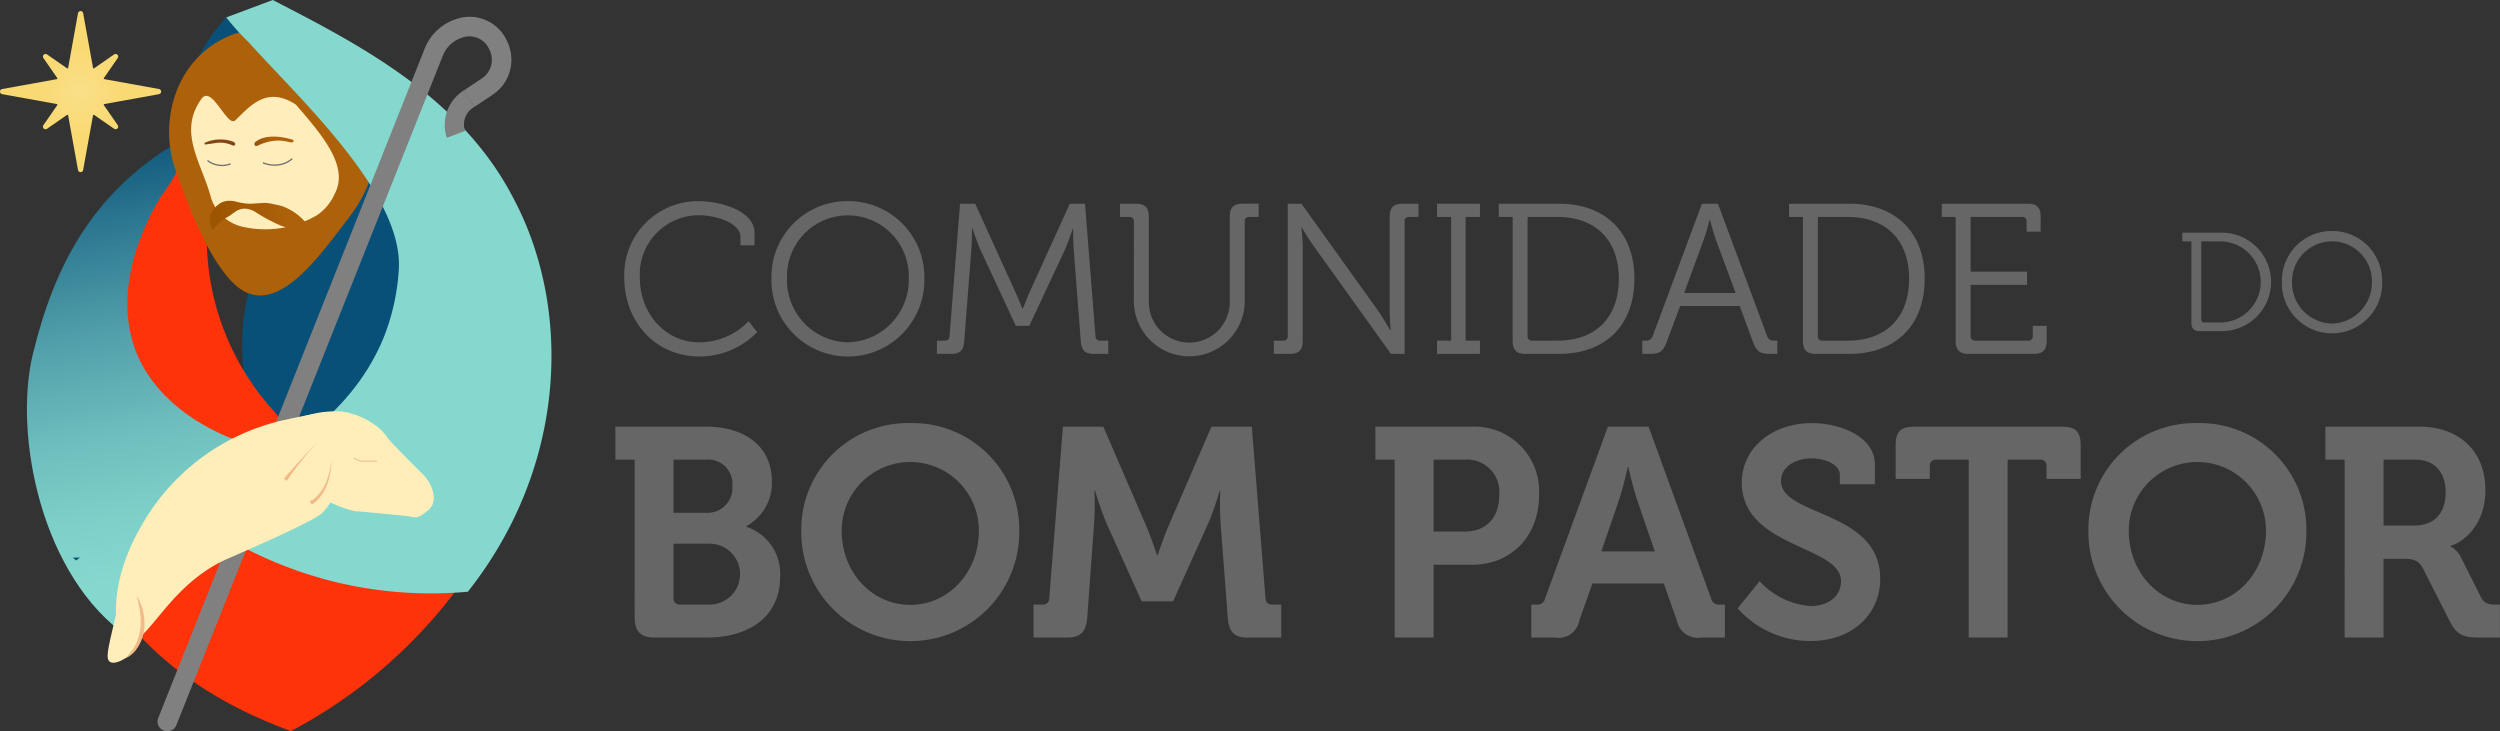 <svg xmlns="http://www.w3.org/2000/svg" xmlns:xlink="http://www.w3.org/1999/xlink" width="244.16" height="71.424" viewBox="0 0 244.16 71.424"><rect x="0" y="0" width="244.16" height="71.424" fill="#333333" stroke="none"/><defs><linearGradient id="a" x1="171.415" y1="-688.269" x2="156.112" y2="-574.643" gradientUnits="objectBoundingBox"><stop offset="0" stop-color="#085078"/><stop offset="0.048" stop-color="#115a7e"/><stop offset="0.392" stop-color="#4f9da9"/><stop offset="0.641" stop-color="#76c7c3"/><stop offset="0.768" stop-color="#85d8ce"/></linearGradient><linearGradient id="b" x1="0.443" y1="-0.041" x2="0.543" y2="1.049" gradientUnits="objectBoundingBox"><stop offset="0.01" stop-color="#085078"/><stop offset="0.17" stop-color="#2a758f"/><stop offset="0.38" stop-color="#519faa"/><stop offset="0.571" stop-color="#6dbebd"/><stop offset="0.732" stop-color="#7ed1c9"/><stop offset="0.845" stop-color="#85d8ce"/></linearGradient><linearGradient id="c" x1="-3.586" y1="-2.81" x2="-2.833" y2="-2.297" gradientUnits="objectBoundingBox"><stop offset="0" stop-color="#844415"/><stop offset="0.083" stop-color="#884713"/><stop offset="0.789" stop-color="#ac610a"/></linearGradient><linearGradient id="d" x1="2228.09" y1="424.085" x2="2212.787" y2="537.705" xlink:href="#a"/><linearGradient id="e" x1="7.65" y1="-5.729" x2="7.205" y2="-4.831" xlink:href="#a"/><linearGradient id="f" y1="0.5" x2="1" y2="0.5" gradientUnits="objectBoundingBox"><stop offset="0" stop-color="#9b5400"/><stop offset="0.789" stop-color="#ac610a"/></linearGradient><radialGradient id="g" cx="0.5" cy="0.5" r="0.265" gradientTransform="translate(0)" gradientUnits="objectBoundingBox"><stop offset="0" stop-color="#fae08b"/><stop offset="1" stop-color="#f9d972"/></radialGradient><linearGradient id="h" x1="-0.34" y1="8.78" x2="0.626" y2="8.78" xlink:href="#c"/><linearGradient id="i" x1="1.315" y1="-10.682" x2="2.279" y2="-10.682" xlink:href="#c"/></defs><g transform="translate(-147.275 -197.384)"><path d="M361.3,220.958h-.889v-.849h3.857a4.808,4.808,0,1,1,0,9.616h-2.134c-.588,0-.834-.246-.834-.835Zm1.258,7.919h1.614a3.96,3.96,0,0,0,0-7.919h-1.915v7.618A.268.268,0,0,0,362.553,228.877Z" fill="#666"/><path d="M375.026,219.945a4.861,4.861,0,0,1,4.9,4.91,4.9,4.9,0,1,1-9.793,0A4.852,4.852,0,0,1,375.026,219.945Zm0,9.041a4,4,0,0,0,3.9-4.131,3.9,3.9,0,1,0-7.8,0A3.986,3.986,0,0,0,375.026,228.986Z" fill="#666"/><path d="M186.042,228.342c1.4-4.9.526-8.423-2-12.718.94-1.179,2.467-3.367,1.4-5.224a21.948,21.948,0,0,0,6.494,42.578A196.389,196.389,0,0,0,174.593,240.5C181.225,237.84,184.725,233.234,186.042,228.342Z" fill="#085078"/><path d="M190.58,252.132c.11-.093.217-.186.324-.28-.235,0-.47-.007-.7-.017C190.328,251.935,190.454,252.032,190.58,252.132Z" fill="url(#a)"/><path d="M178.358,242.2c-1.909-1.868-3.576-3.755-4.973-5.387a25.228,25.228,0,0,1-5.6-20.218c-2.276-1-2.153-2.061-3.613-3.914-4.532,7.41-8.6,18.205-7.962,29.519Z" fill="#fe330a"/><path d="M184.4,244.341H153.426c1.873,10.078,8.137,19.266,22.263,24.444a48.475,48.475,0,0,0,19.859-19.516h-.531c.674-.226,1.37-.449,2.1-.668A28.472,28.472,0,0,1,184.4,244.341Z" fill="#fe330a"/><path d="M169.373,199.082a17.618,17.618,0,0,0-4.619,10.78c-.317,6.527,6.98-1.462,6.98-1.462l-.581-7.3Z" fill="#085078"/><path d="M171.894,240.9c-5.38,3.722-10.914,8.28-12.058,18.712-8.551-5.852-11.26-19.785-9.35-27.656,2.106-8.673,5.8-15.528,13.627-20.383.512,1.168,2.006.683-1.234,5.173-2.516,4.259-3.968,9.329-2.708,13.8C161.352,235.02,165.55,238.995,171.894,240.9Z" fill="url(#b)"/><path d="M183.07,205.529c-2.673-4.489-8.768-6.676-13.551-4.571-4.749,2.09-6.666,7.585-5.294,12.449l-.006-.012.023.072q.14.483.329.96c.954,2.692,3.62,10.055,6.746,11.508,3.659,1.7,7.534-4.089,10.1-7.388a13.108,13.108,0,0,0,2.432-5.163C184.44,210.756,184.625,208.139,183.07,205.529Z" fill="url(#c)"/><path d="M176.172,207.6c-2.857-1.865-4.478.154-5.917,1.535-.768.736-2.257-3.422-3.264-2.147-2.427,3.3-.005,6.289.9,9.736a4.216,4.216,0,0,0,3.174,2.829,9.956,9.956,0,0,0,7.148-1.141,4.718,4.718,0,0,0,1.713-2.031C181.428,213.7,178.8,210.639,176.172,207.6Z" fill="#ffedbc"/><path d="M154.713,252.126c-.11-.093-.217-.186-.324-.28.235,0,.47-.008.7-.017C154.965,251.928,154.839,252.026,154.713,252.126Z" fill="url(#d)"/><path d="M197.32,216.564c-5.145-9.814-15.185-14.943-23.406-19.18l-4.541,1.7a23.968,23.968,0,0,0,2.229,2.47c4.855,5.434,15.218,14.877,14.613,22.3a21.5,21.5,0,0,1-1.4,6.326c-4.628,11.6-18.36,15.2-20.992,15.847a40.188,40.188,0,0,0,16.375,8.238,39.765,39.765,0,0,0,12.771.908C202.772,242.773,203.13,227.277,197.32,216.564Z" fill="url(#e)"/><path d="M163.265,268.741h0a.954.954,0,0,1-.535-1.238L188.7,202.265a4.943,4.943,0,0,1,2.955-2.959l.2-.069a3.984,3.984,0,0,1,4.9,2.087,4.1,4.1,0,0,1-1.3,5.27l-.026.018-1.818,1.206-1.054-1.589,1.8-1.2a2.183,2.183,0,0,0,.684-2.856,2.107,2.107,0,0,0-2.6-1.126l-.146.05a3.037,3.037,0,0,0-1.812,1.826l-.011.029L164.5,268.208A.954.954,0,0,1,163.265,268.741Z" fill="gray"/><path d="M174.659,238.49a21.333,21.333,0,0,0-13.845,10.735c-2.763,4.961-2.369,9.115-1.824,10.255a1.008,1.008,0,0,0,.538.485c2,.907,3.931-5.308,9.884-7.971.983-.439,8.678-3.736,9.4-4.568.289-.336.472-.574.472-.574a9.06,9.06,0,0,1,1.16-1.427c2.462-2.419,5.13-2.806,4.98-3.926a1.6,1.6,0,0,0-.856-1.077C181.052,238.208,183.725,236.446,174.659,238.49Z" fill="#ffeeb9"/><path d="M215.48,217.028c2.087,0,5.488.9,5.488,3.109v1.21h-1.377v-.814c0-1.377-2.379-2.128-4.069-2.128a5.775,5.775,0,0,0-5.758,6.092c0,3.505,2.483,6.322,5.821,6.322a6.7,6.7,0,0,0,4.8-2.066l.835,1.064a7.784,7.784,0,0,1-5.654,2.379c-4.3,0-7.323-3.422-7.323-7.7A7.207,7.207,0,0,1,215.48,217.028Z" fill="#666"/><path d="M230.084,217.028a7.414,7.414,0,0,1,7.469,7.49,7.472,7.472,0,1,1-14.938,0A7.4,7.4,0,0,1,230.084,217.028Zm0,13.791a6.1,6.1,0,0,0,5.946-6.3,5.948,5.948,0,1,0-11.892,0A6.081,6.081,0,0,0,230.084,230.819Z" fill="#666"/><path d="M238.782,230.652h.772c.292,0,.438-.146.459-.459l1.023-12.914h1.481l3.88,8.533c.355.751.73,1.731.73,1.731h.042s.376-.98.71-1.731l3.88-8.533h1.481l1.023,12.914c.02.313.167.459.459.459h.792v1.293H254.1c-.9,0-1.21-.375-1.273-1.272l-.688-8.909c-.063-.792-.063-2.044-.063-2.044h-.042a19.585,19.585,0,0,1-.751,2.044l-3.484,7.448h-1.314l-3.464-7.448c-.333-.73-.771-2.086-.771-2.086H242.2s0,1.294-.063,2.086l-.688,8.909c-.063.9-.376,1.272-1.273,1.272h-1.4Z" fill="#666"/><path d="M258.017,219.031a.408.408,0,0,0-.459-.459h-.9v-1.293H258.2c.9,0,1.272.375,1.272,1.272v8.3a3.954,3.954,0,1,0,7.907-.042v-8.262c0-.9.376-1.272,1.273-1.272H270.2v1.293h-.9a.408.408,0,0,0-.459.459v7.886a5.416,5.416,0,0,1-10.828,0Z" fill="#666"/><path d="M271.682,230.652h.9a.409.409,0,0,0,.46-.459V217.279h1.335l7.49,10.452c.5.73,1.189,1.92,1.189,1.92h.041s-.1-1.148-.1-1.92v-9.18c0-.9.376-1.272,1.273-1.272h1.544v1.293h-.9a.409.409,0,0,0-.46.459v12.914h-1.335l-7.489-10.452c-.522-.71-1.211-1.9-1.211-1.9h-.041s.125,1.127.125,1.9v9.18c0,.9-.375,1.272-1.273,1.272h-1.543Z" fill="#666"/><path d="M287.62,230.652H289v-12.08H287.62v-1.293h4.193v1.293h-1.4v12.08h1.4v1.293H287.62Z" fill="#666"/><path d="M295.005,218.572h-1.356v-1.293h5.883c4.423,0,7.365,2.691,7.365,7.322,0,4.674-2.942,7.344-7.365,7.344h-3.254c-.9,0-1.273-.375-1.273-1.272Zm1.92,12.08h2.461c3.61,0,5.988-2.128,5.988-6.051,0-3.9-2.4-6.029-5.988-6.029h-2.921v11.621A.409.409,0,0,0,296.925,230.652Z" fill="#666"/><path d="M307.668,230.652h.271c.376,0,.605-.063.751-.459l4.8-12.914h1.565l4.8,12.914c.146.4.355.459.751.459h.25v1.293h-.667c-1.044,0-1.356-.208-1.732-1.21l-1.273-3.463h-5.82l-1.294,3.463c-.375,1-.667,1.21-1.711,1.21h-.688ZM316.785,226l-1.94-5.236c-.251-.689-.564-1.9-.564-1.9h-.041s-.313,1.21-.563,1.9L311.757,226Z" fill="#666"/><path d="M323.356,218.572H322v-1.293h5.883c4.423,0,7.365,2.691,7.365,7.322,0,4.674-2.942,7.344-7.365,7.344h-3.254c-.9,0-1.273-.375-1.273-1.272Zm1.92,12.08h2.461c3.609,0,5.988-2.128,5.988-6.051,0-3.9-2.4-6.029-5.988-6.029h-2.921v11.621A.409.409,0,0,0,325.276,230.652Z" fill="#666"/><path d="M338.273,218.572h-1.356v-1.293H345.3c.9,0,1.273.375,1.273,1.272v1.461H345.2v-.981a.408.408,0,0,0-.459-.459h-5.007v5.341h5.508v1.293h-5.508v4.987a.408.408,0,0,0,.459.459h5.153a.408.408,0,0,0,.459-.459v-.981h1.356v1.461c0,.9-.375,1.272-1.273,1.272h-6.342c-.9,0-1.272-.375-1.272-1.272Z" fill="#666"/><path d="M209.26,242.274h-1.885v-3.22h8.9c3.713,0,6.382,1.915,6.382,5.308a4.8,4.8,0,0,1-2.495,4.409v.058a4.83,4.83,0,0,1,3.307,4.844c0,4.119-3.278,5.975-7.107,5.975h-5.134c-1.363,0-1.972-.579-1.972-1.972Zm7.048,5.192a2.429,2.429,0,0,0,2.495-2.639,2.361,2.361,0,0,0-2.553-2.553h-3.19v5.192Zm-2.61,8.963h2.958a2.974,2.974,0,0,0,0-5.946h-3.6v5.308A.58.58,0,0,0,213.7,256.429Z" fill="#666"/><path d="M236.176,238.707a10.4,10.4,0,0,1,10.645,10.5,10.646,10.646,0,1,1-21.29,0A10.4,10.4,0,0,1,236.176,238.707Zm0,17.751c3.713,0,6.7-3.133,6.7-7.251a6.7,6.7,0,1,0-13.4,0C229.476,253.325,232.464,256.458,236.176,256.458Z" fill="#666"/><path d="M248.212,256.429h.9a.6.6,0,0,0,.639-.638l1.334-16.737h3.944l4.235,9.8c.493,1.189,1.015,2.756,1.015,2.756h.058s.523-1.567,1.016-2.756l4.234-9.8h3.945l1.335,16.737c.028.406.231.638.638.638h.9v3.219h-3.278c-1.363,0-1.827-.579-1.943-1.972l-.7-9.166a29.4,29.4,0,0,1-.029-3.19H266.4s-.61,2.03-1.131,3.19l-3.423,7.6H258.77l-3.422-7.6a33,33,0,0,1-1.132-3.219h-.058a29.967,29.967,0,0,1-.029,3.219l-.667,9.166c-.116,1.393-.609,1.972-1.972,1.972h-3.278Z" fill="#666"/><path d="M283.481,242.274H281.6v-3.22h9.427a6.312,6.312,0,0,1,6.555,6.7c0,4-2.7,6.787-6.555,6.787h-3.742v7.106h-3.8Zm6.846,7.02c2.146,0,3.365-1.393,3.365-3.539a3.142,3.142,0,0,0-3.307-3.481h-3.1v7.02Z" fill="#666"/><path d="M296.824,256.429h.464a.778.778,0,0,0,.9-.638l6.12-16.737h3.974l6.091,16.737a.778.778,0,0,0,.9.638h.464v3.219h-2.262a2.1,2.1,0,0,1-2.437-1.682l-1.276-3.6H302.8l-1.277,3.6a2.064,2.064,0,0,1-2.407,1.682h-2.291Zm12.066-5.192-1.77-5.163c-.377-1.131-.811-3.075-.811-3.075h-.059s-.435,1.944-.812,3.075l-1.769,5.163Z" fill="#666"/><path d="M319.127,254.137a7.465,7.465,0,0,0,4.99,2.437c1.566,0,2.958-.841,2.958-2.437,0-3.509-9.688-3.219-9.688-9.63,0-3.335,2.9-5.8,6.875-5.8,2.407,0,6.12,1.131,6.12,4.06v1.914h-3.423v-.928c0-.957-1.363-1.6-2.726-1.6-1.741,0-3.017.9-3.017,2.2,0,3.51,9.688,2.814,9.688,9.572,0,3.278-2.524,6.063-6.845,6.063a9.489,9.489,0,0,1-7.078-3.191Z" fill="#666"/><path d="M339.547,242.274h-3.162a.58.58,0,0,0-.638.638v1.248h-3.336v-3.249c0-1.363.465-1.857,1.857-1.857h14.357c1.393,0,1.857.494,1.857,1.857v3.249h-3.336v-1.248a.58.58,0,0,0-.638-.638h-3.162v17.374h-3.8Z" fill="#666"/><path d="M361.88,238.707a10.4,10.4,0,0,1,10.645,10.5,10.646,10.646,0,1,1-21.29,0A10.4,10.4,0,0,1,361.88,238.707Zm0,17.751c3.713,0,6.7-3.133,6.7-7.251a6.7,6.7,0,1,0-13.4,0C355.18,253.325,358.168,256.458,361.88,256.458Z" fill="#666"/><path d="M376.265,242.274H374.38v-3.22H383.6c3.771,0,6.41,2.321,6.41,6.208,0,3.712-2.552,5.25-3.422,5.424v.058a2.361,2.361,0,0,1,1.015,1.044l2,3.974c.319.609.812.667,1.45.667h.377v3.219h-2c-1.537,0-2.2-.232-2.871-1.537l-2.64-5.192c-.435-.812-.87-.957-1.943-.957h-1.915v7.686h-3.8Zm6.817,6.439c1.914,0,3.045-1.189,3.045-3.248,0-2.031-1.131-3.191-2.987-3.191h-3.075v6.439Z" fill="#666"/><path d="M167.977,219.761a1.754,1.754,0,0,1,.015-1.686,1.983,1.983,0,0,1,.26-.382,1.437,1.437,0,0,1,.337-.319,1.488,1.488,0,0,1,.39-.244,2.721,2.721,0,0,1,.432-.122,2.836,2.836,0,0,1,.852.049,5.429,5.429,0,0,0,.759.166,5.34,5.34,0,0,0,.724.059,3.2,3.2,0,0,0,.373-.028c.122,0,.247-.011.373-.016a7.511,7.511,0,0,1,.766-.034,4.428,4.428,0,0,1,.73.118c.241.05.484.1.724.161a4.767,4.767,0,0,1,.672.271,5.45,5.45,0,0,1,2.193,1.976l-.081.148a7.675,7.675,0,0,1-2.82-.468,16.811,16.811,0,0,1-2.382-1.271c-.1-.06-.2-.13-.305-.182a2.572,2.572,0,0,0-.319-.113,1.69,1.69,0,0,0-.663-.077,1.99,1.99,0,0,0-.633.213c-.182.135-.364.242-.5.357-.294.212-.542.315-.821.518a5.318,5.318,0,0,0-.9.906Z" fill="url(#f)"/><path d="M190.917,210.843a3.959,3.959,0,0,1,1.651-4.622l1.049,1.584-.522-.791.525.8a1.963,1.963,0,0,0-.932,2.354Z" fill="gray"/><path d="M174.556,239c.256-.137,3.917-2.041,6.948-1.241a7.154,7.154,0,0,1,2.929,1.553,6.479,6.479,0,0,1,.725.863c.452.592,2.8,2.926,3.465,3.587s1.652,2.461.473,3.45-1.2.664-2.2.56-4.005-.4-4.962-.468a10.591,10.591,0,0,1-4.439-2.2C175.91,243.882,174.556,239,174.556,239Z" fill="#ffeeb9"/><path d="M179.109,239.728s-6.228,5.878-3.536,6.608c4.264,1.157,4.262-4.284,4.026-5.584" fill="#ffeeb9"/><path d="M179.664,242.175s-.178,3.232-2.163,4.2l.236.282S179.633,245.65,179.664,242.175Z" fill="#f2ba89"/><path d="M178.331,240.5a35.436,35.436,0,0,0-3.077,3.874l-.253-.263S177.628,241.165,178.331,240.5Z" fill="#f2ba89"/><path d="M162.806,206.08l-5.341-.966a.069.069,0,0,1-.052-.042.071.071,0,0,1,.007-.066l1.354-1.951a.255.255,0,0,0-.354-.355l-1.952,1.354a.069.069,0,0,1-.066.008.072.072,0,0,1-.041-.052l-.966-5.341a.255.255,0,0,0-.5,0l-.965,5.341a.071.071,0,0,1-.042.052.069.069,0,0,1-.066-.008L151.87,202.7a.255.255,0,0,0-.355.355l1.354,1.951a.069.069,0,0,1,.008.066.071.071,0,0,1-.052.042l-5.341.966a.254.254,0,0,0,0,.5l5.341.966a.071.071,0,0,1,.052.042.069.069,0,0,1-.008.066l-1.354,1.951a.255.255,0,0,0,.355.355l1.951-1.355a.07.07,0,0,1,.108.045l.965,5.341a.255.255,0,0,0,.5,0l.966-5.341a.072.072,0,0,1,.041-.052.071.071,0,0,1,.066.007l1.952,1.355a.255.255,0,0,0,.354-.355l-1.354-1.951a.071.071,0,0,1-.007-.066.069.069,0,0,1,.052-.042l5.341-.966a.254.254,0,0,0,0-.5Z" fill="url(#g)"/><path d="M175.911,211.049s-2.217-.793-3.558.1c0,0-.3.145-.213.382s.4.033.4.033a4.633,4.633,0,0,1,1.12-.365,3.91,3.91,0,0,1,.951-.081c.732.033,1.207.282,1.31.12C175.943,211.205,175.954,211.15,175.911,211.049Z" fill="url(#h)"/><path d="M167.266,211.334a3.7,3.7,0,0,1,2.787-.111s.244.1.187.288-.313.047-.313.047a2.867,2.867,0,0,0-.9-.227,2.315,2.315,0,0,0-.551.005c-.113.015-1,.144-1.148.16a.086.086,0,0,1-.067-.016C167.232,211.447,167.252,211.374,167.266,211.334Z" fill="url(#i)"/><path d="M172.959,213.283a2.9,2.9,0,0,0,2.1.058,2.551,2.551,0,0,0,.762-.463" fill="none" stroke="#707070" stroke-miterlimit="10" stroke-width="0.13"/><path d="M167.541,213.059a2.32,2.32,0,0,0,2.259.327" fill="none" stroke="#707070" stroke-miterlimit="10" stroke-width="0.13"/><path d="M181.832,242.11a1.752,1.752,0,0,0,1.1.314,8.816,8.816,0,0,1,1.161.013" fill="none" stroke="#f2ba89" stroke-miterlimit="10" stroke-width="0.1"/><path d="M159.436,253.89c-.2.84-.526,2.254-.948,4.024-.671,2.822-.918,3.8-.484,4.1.458.324,1.495-.223,2.085-.817,1.956-1.969.446-5.9.348-6.152" fill="#ffeeb9"/><path d="M160.61,255.547c.065.219.147.522.22.886a9.063,9.063,0,0,1,.176,1.343,5.119,5.119,0,0,1-.515,2.622,7.446,7.446,0,0,1-1.016,1.312,2.72,2.72,0,0,0,1.181-.994,4.1,4.1,0,0,0,.728-2.38A5.071,5.071,0,0,0,160.61,255.547Z" fill="#f2ba89"/></g></svg>
